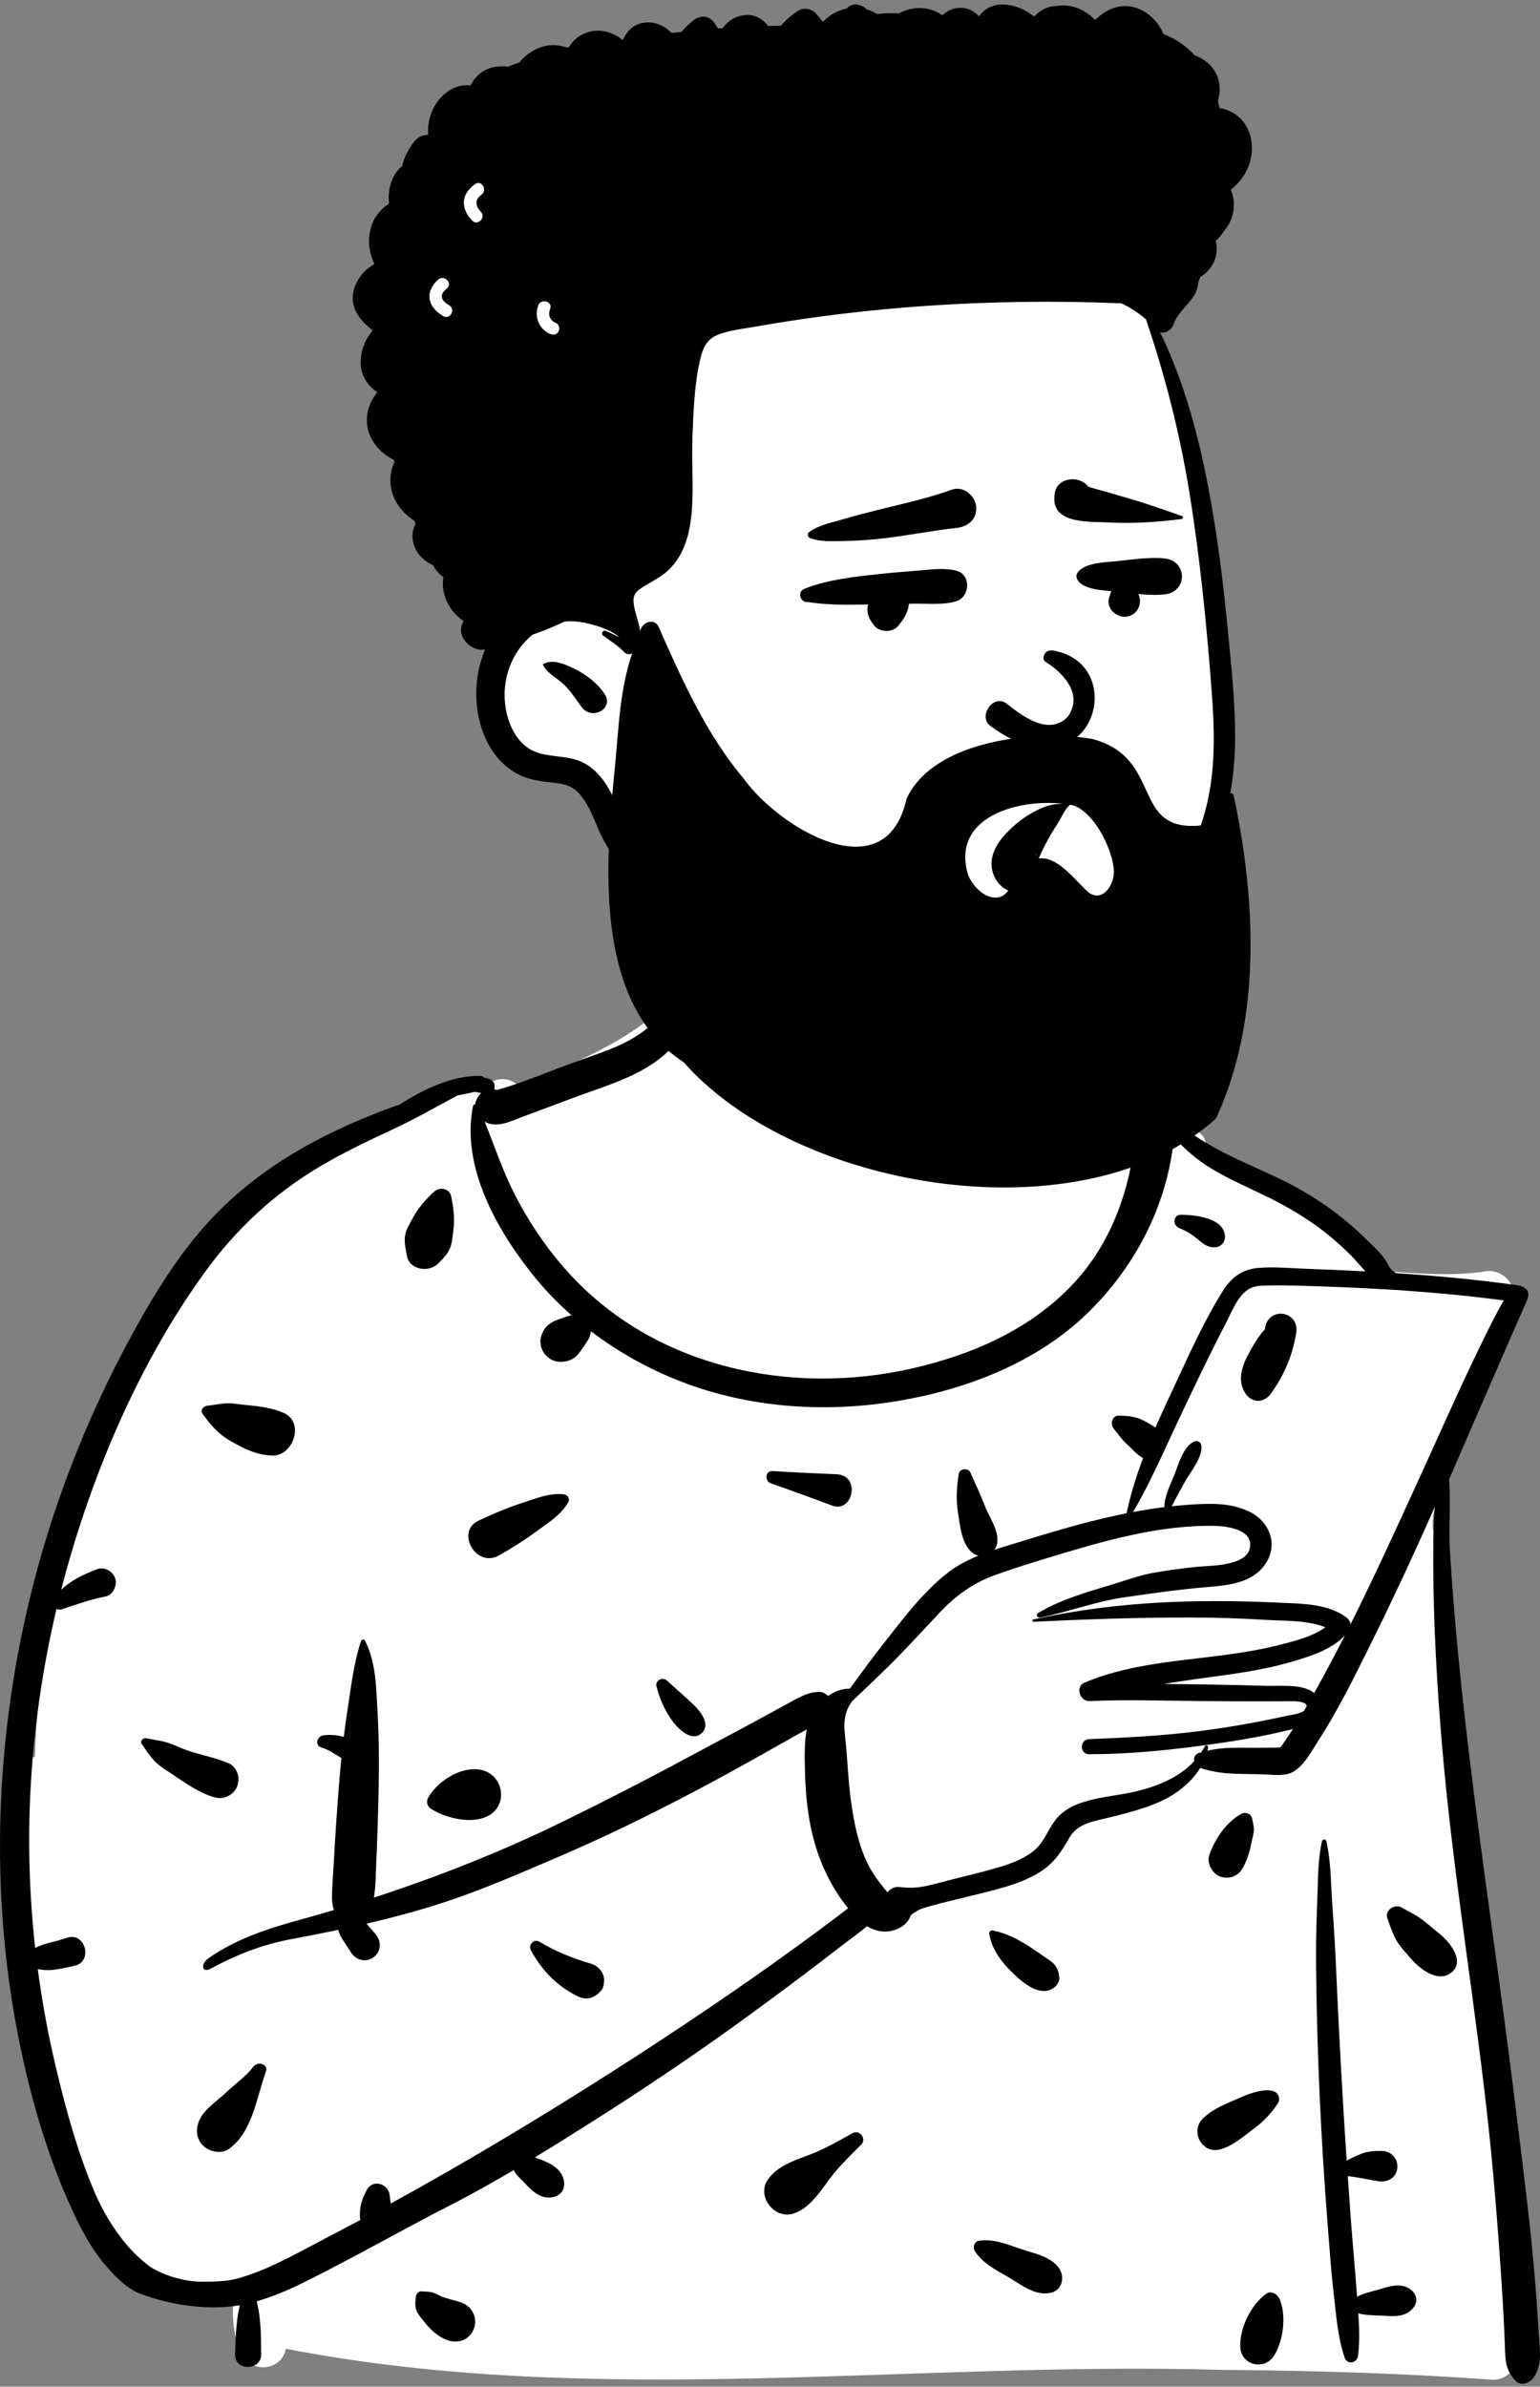 <svg width="204" height="316" viewBox="0 0 204 316" fill="none" xmlns="http://www.w3.org/2000/svg">
<rect x="0" y="0" width="204" height="316" fill="#808080" stroke="none"/>
<path fill-rule="evenodd" clip-rule="evenodd" d="M190.064 203.364C189.206 201.006 190.459 198.654 191.155 196.374C193.624 188.464 196.32 180.554 200.136 173.179C201.582 170.711 199.204 167.684 196.449 168.38C191.733 169.041 186.868 168.514 182.144 168.222C180.415 163.75 175.804 161.895 172.174 159.32C168.056 156.748 164.048 153.794 159.766 151.54C159.526 149.409 156.945 148.881 155.365 150.404C151.029 147.706 145.829 148.207 141.179 146.44C137.647 140.727 137.382 134.72 136.446 129.21C136.038 126.808 136.472 124.49 134.831 122.349C129.319 114.594 107.542 111.231 99.512 115.827C95.19 113.13 95.086 118.015 94.399 121.029C93.636 122.537 93.224 124.245 93.352 126.043C88.708 135.744 78.087 140.131 68.575 143.683C67.382 142.534 65.676 142.679 64.541 143.63C56.296 145.423 48.294 148.575 41.386 153.496C33.538 155.793 28.01 162.178 24.013 169.025C23.573 169.747 23.469 170.482 23.598 171.159C11.307 189.182 5.441 210.759 4.617 232.55C-3.286 237.296 8.374 279.925 11.088 288.775C11.091 288.773 11.094 288.772 11.097 288.771C12.858 291.89 14.857 300.79 19.264 300.101C22.288 303.521 27.105 302.849 31.208 303.111C30.539 305.675 30.868 308.61 31.663 311.143C32.604 314.158 37.219 314.262 37.874 310.973C78.728 318.913 120.647 312.578 161.96 313.769C173.904 313.854 185.849 314.224 197.765 315.075C199.443 315.195 201.145 313.479 201.03 311.809C198.468 284.541 196.062 248.67 193.198 221.67C192.517 215.512 191.981 209.287 190.064 203.364Z" fill="white"/>
<path fill-rule="evenodd" clip-rule="evenodd" d="M95.074 117.51C95.191 117.19 95.669 117.232 95.678 117.592C95.865 125.259 93.958 134.627 87.825 139.806C84.677 142.465 80.515 143.681 76.693 145.079L76.262 145.238L69.509 147.755C67.718 148.422 65.786 149.449 64.204 148.506C65.484 151.682 66.559 154.944 68.118 158.005C70.058 161.816 72.405 165.302 75.277 168.472C86.655 181.033 104.66 184.864 120.819 181.184C129.14 179.288 137.236 175.696 142.913 169.145C147.226 164.167 149.705 157.483 150.29 150.891C150.119 150.918 149.939 150.918 149.756 150.876C147.711 150.43 145.648 149.334 143.849 148.259L143.676 148.156C141.944 147.113 140.14 145.918 138.898 144.298C137.664 142.69 136.37 137.443 136.37 137.443C136.016 135.471 135.685 131.544 135.742 129.55C135.748 129.363 136.582 129.252 136.671 129.447C137.441 131.14 137.691 134.857 138.286 136.618L138.406 136.969C139.041 138.809 139.585 141.047 140.903 142.534C143.376 145.326 147.106 146.508 150.436 147.909C150.675 144.753 155.713 144.826 155.648 148.117C155.646 148.295 155.637 148.474 155.632 148.651C156.029 148.869 156.41 149.119 156.767 149.361L157.116 149.597C158.435 150.495 159.764 151.348 161.169 152.109C163.888 153.584 166.767 154.753 169.552 156.091C172.371 157.445 175.006 159.058 177.468 160.99C178.624 161.896 179.733 162.862 180.784 163.888L181.068 164.169C182.069 165.166 183.371 166.281 183.942 167.591C184.067 167.879 184.697 168.552 185.038 168.574C190.332 168.922 195.615 169.412 200.875 170.146C202.237 170.336 202.774 171.038 202.271 172.175C200.541 176.076 193.769 191.661 191.968 195.843C192.179 198.915 191.894 202.532 192.084 205.606C192.361 210.09 192.724 214.573 193.16 219.046C194.717 235.043 197.077 250.964 199.211 266.893C200.279 274.863 201.251 282.847 202.212 290.832C202.698 294.868 203.109 298.906 203.426 302.959C203.558 304.647 203.678 306.338 203.783 308.028L203.875 309.528C204 311.414 204.289 313.216 203.121 314.836C202.592 315.57 201.384 315.984 200.687 315.15C199.813 314.1 199.489 313.316 199.405 311.938C199.34 310.883 199.326 309.824 199.277 308.767C199.173 306.479 199.043 304.19 198.89 301.903C198.585 297.332 198.237 292.763 197.832 288.199C196.419 272.196 193.73 256.314 191.942 240.352C191.041 232.303 190.401 224.241 190.061 216.148C189.891 212.107 189.83 208.067 189.869 204.023C189.885 202.511 189.956 201.007 190.061 199.507C187.38 205.597 184.564 211.628 181.619 217.579L180.921 218.987C179.054 222.748 177.137 226.523 174.895 230.069L174.51 230.674C173.601 232.114 172.359 234.385 170.701 234.839C169.548 235.156 168.137 234.933 166.954 234.91C165.779 234.888 164.603 234.883 163.43 234.835C162.113 234.782 160.857 234.61 159.585 234.266C159.374 234.209 159.173 234.147 158.991 234.068C157.71 236.167 155.532 237.765 153.305 238.696C151.521 239.443 149.652 239.953 147.78 240.427L147.118 240.593C145.111 241.094 142.814 241.33 141.683 243.27L141.419 243.72C140.577 245.15 139.77 246.407 138.376 247.433C136.878 248.537 135.101 249.231 133.331 249.772C131.519 250.325 129.665 250.748 127.825 251.202L127.323 251.327C126.109 251.631 124.883 251.911 123.676 252.242C123.16 252.383 122.637 252.527 122.131 252.701C121.539 252.905 121.11 253.222 120.643 253.567C120.222 255.035 118.429 255.83 116.955 255.728C116.18 255.675 115.486 255.412 114.853 255.027C113.75 255.966 112.535 256.808 111.41 257.678C109.835 258.897 108.253 260.108 106.664 261.306C103.386 263.779 100.082 266.218 96.745 268.61C90.821 272.854 84.768 276.904 78.613 280.804C76.046 282.429 73.462 284.053 70.853 285.637L71.132 285.741L71.684 285.95C72.989 286.438 74.444 287.225 74.697 288.749C74.898 289.958 74.223 290.79 73.03 290.938C71.612 291.114 70.509 290.112 69.627 289.155C69.237 288.733 68.801 288.341 68.428 287.907C68.276 287.73 68.159 287.525 68.056 287.311C65.481 288.829 62.878 290.295 60.235 291.667L59.573 292.009C53.017 295.362 46.636 299.037 40.025 302.294C38.3 303.145 36.197 304.064 34.005 304.691C34.587 306.947 34.578 309.423 34.593 311.712C34.607 313.942 31.063 313.932 31.138 311.712L31.174 310.64C31.239 308.837 31.344 306.965 31.772 305.211C25.314 306.282 18.863 303.954 17.661 303.255C16.335 302.484 15.132 301.249 14.13 300.105C11.987 297.654 10.5 294.716 9.181 291.762C6.354 285.433 4.352 278.668 2.888 271.903C-2.51 246.959 -0.188 220.263 8.577 196.354C10.767 190.379 13.352 184.537 16.315 178.907L16.683 178.21C19.64 172.642 22.925 167.096 27.099 162.356C31.447 157.421 36.81 153.583 42.649 150.603C45.499 149.149 48.431 147.889 51.428 146.772C51.909 146.592 52.394 146.432 52.88 146.278C56.003 144.287 59.793 142.381 63.585 142.456C63.842 142.461 64.051 142.559 64.207 142.705C64.39 142.737 64.572 142.776 64.755 142.829C65.159 142.947 65.586 143.39 65.528 143.846L65.509 143.997C65.498 144.071 65.484 144.142 65.461 144.212C65.597 144.232 65.73 144.265 65.86 144.309C69.488 143.284 73.057 141.716 76.597 140.453L77.404 140.167C80.369 139.128 83.41 138.109 85.843 136.052C88.262 134.005 90.081 131.354 91.397 128.489C93.017 124.959 93.743 121.135 95.074 117.51ZM167.704 303.714C168.423 303.18 169.273 303.799 169.54 304.461C170.423 306.632 169.988 310.007 168.744 311.926C167.455 313.916 164.369 313.13 164.294 310.721C164.217 308.209 165.676 305.224 167.704 303.714ZM175.124 243.755C175.189 243.473 175.627 243.476 175.692 243.755C176.29 246.304 176.276 249.048 176.452 251.66L176.473 251.949C176.682 254.83 176.859 257.719 176.986 260.604C177.234 266.282 177.53 271.96 177.861 277.634C178.027 280.447 178.203 283.261 178.392 286.072C178.981 285.743 179.588 285.455 180.217 285.2C181.16 284.819 182.078 284.775 183.092 284.785C184.326 284.798 185.255 285.884 185.091 287.094C184.914 288.411 183.754 288.975 182.55 288.787C181.217 288.578 179.879 288.255 178.533 288.122C178.683 290.295 178.838 292.469 179.002 294.641C179.219 297.519 179.504 300.391 179.703 303.269C179.722 303.543 179.743 303.817 179.764 304.094C180.567 303.676 181.419 303.462 182.385 303.199L182.636 303.128C184.039 302.726 185.539 302.169 186.837 303.113C187.71 303.746 187.884 304.79 187.161 305.626C186.065 306.896 184.443 306.65 182.929 306.586L182.114 306.556C181.348 306.525 180.639 306.476 179.929 306.282C180.06 308.157 180.128 310.038 179.898 311.886C179.774 312.885 178.46 313.146 178.112 312.128C177.205 309.466 177.017 306.595 176.685 303.807C176.374 301.204 176.186 298.581 175.981 295.966L175.92 295.181C175.463 289.428 175.097 283.671 174.83 277.905C174.563 272.139 174.402 266.375 174.338 260.604C174.309 257.984 174.352 255.355 174.454 252.734L174.488 251.949C174.605 249.255 174.523 246.396 175.124 243.755ZM55.077 304.139C55.111 303.771 55.406 303.313 55.845 303.37C56.249 303.423 56.665 303.397 57.065 303.464C57.592 303.552 58.017 303.864 58.508 304.059C59.305 304.378 60.174 304.544 60.993 304.804C62.528 305.294 63.364 306.91 62.728 308.421C62.06 310.007 60.38 310.368 58.928 309.702C57.785 309.177 56.932 308.338 56.162 307.367L55.944 307.09C55.613 306.672 55.237 306.208 55.097 305.703C54.962 305.21 55.029 304.64 55.077 304.139ZM129.657 296.678C131.569 296.408 133.203 297.062 134.972 297.679L135.115 297.728C136.916 298.35 139.543 298.781 140.466 300.625C141.023 301.737 140.59 303.212 139.28 303.542C137.205 304.062 135.344 302.545 133.628 301.523L133.539 301.47C131.882 300.499 130.173 299.683 129.115 298.01C128.833 297.564 129.078 296.76 129.657 296.678ZM62.911 144.562C62.145 144.733 61.38 144.885 60.614 145.03C57.703 146.592 54.878 148.211 51.873 149.601C48.684 151.077 45.507 152.601 42.478 154.386C36.359 157.992 31.314 162.681 27.146 168.428C19.946 178.356 14.59 189.804 10.757 201.421C9.772 204.406 8.891 207.424 8.111 210.467C9.489 209.192 11.121 208.408 12.952 207.736C13.727 207.451 14.693 207.933 15.086 208.604C15.262 208.906 15.362 209.204 15.344 209.559C15.303 210.34 14.795 211.227 13.956 211.382C12.001 211.743 10.1 212.444 8.215 213.062C7.929 213.156 7.683 213.12 7.487 213.01C5.616 220.941 4.445 229.034 4.03 237.177C3.679 244.071 3.896 251.018 4.659 257.903C5.245 257.639 5.819 257.392 6.462 257.242C7.296 257.048 8.117 256.812 8.93 256.545C11.278 255.774 12.349 259.652 9.949 260.243C9.056 260.463 8.158 260.646 7.248 260.78C6.455 260.896 5.753 260.845 5.005 260.723C5.576 265.018 6.357 269.281 7.351 273.485L7.57 274.404C8.861 279.772 10.366 285.191 12.541 290.264C13.609 292.752 15.022 295.116 16.767 297.191C17.624 298.212 18.576 299.086 19.613 299.915C20.477 300.604 23.414 302.1 26.891 302.1C30.369 302.1 31.31 301.772 33.065 301.168C36.535 299.973 39.829 298.066 43.083 296.366L43.42 296.192C44.858 295.447 46.292 294.692 47.721 293.929C47.541 292.47 47.857 291.246 48.617 289.9C49.438 288.442 51.471 289.168 51.623 290.659L51.628 290.715C51.651 291.05 51.707 291.393 51.777 291.735C61.336 286.496 70.693 280.89 79.901 275.05C85.832 271.288 91.7 267.412 97.483 263.424C100.373 261.43 103.239 259.402 106.076 257.331C107.562 256.248 109.041 255.155 110.514 254.052C111.127 253.593 111.729 253.112 112.344 252.65C112.194 252.463 112.049 252.277 111.908 252.092C109.613 249.085 108.123 245.502 107.381 241.805C106.933 239.574 106.716 237.258 106.65 234.984L106.622 233.995C106.576 232.329 106.565 230.585 106.871 228.971C106.453 229.201 106.027 229.426 105.601 229.667C104.075 230.532 102.547 231.394 101.017 232.254C97.954 233.973 94.88 235.673 91.768 237.304C86.209 240.217 80.595 242.988 74.83 245.472L72.025 246.683C67.157 248.777 62.248 250.833 57.186 252.392C54.331 253.27 51.455 254.02 48.558 254.69L49.73 256.063C50.524 256.994 50.538 258.328 49.523 259.112C48.525 259.883 47.186 259.561 46.522 258.539L45.31 256.674C45.051 256.276 44.904 255.902 44.821 255.509C43.487 255.789 42.149 256.056 40.808 256.316L38.273 256.8C34.652 257.499 31.142 258.883 27.906 260.655C26.781 261.27 26.468 260.074 27.659 259.24C31.145 256.802 35.21 255.424 39.405 254.267L39.611 254.21C41.15 253.788 42.686 253.349 44.219 252.893C44.05 252.283 43.953 251.649 43.972 250.952C44.015 249.397 44.153 247.837 44.235 246.283C44.409 243.022 44.63 239.772 44.889 236.516C44.988 235.263 45.099 234.005 45.227 232.749C44.405 232.308 43.696 231.723 42.779 231.436L42.625 231.39C41.645 231.125 41.975 229.862 42.846 229.753C43.635 229.656 44.42 229.702 45.197 229.868C45.318 229.894 45.432 229.924 45.54 229.956C45.683 228.792 45.842 227.633 46.022 226.478C46.498 223.429 46.835 220.215 47.826 217.285C47.899 217.069 48.221 216.992 48.341 217.218C49.783 219.963 49.833 223.329 49.995 226.385L50.016 226.749C50.207 230.083 50.218 233.449 50.156 236.788C50.093 240.227 49.975 243.659 49.821 247.096C49.759 248.481 49.761 249.917 49.525 251.241C58.106 248.45 66.535 245.11 74.614 241.155C80.313 238.365 85.963 235.464 91.548 232.453C94.346 230.946 97.159 229.462 99.954 227.948C100.933 227.418 101.912 226.885 102.891 226.352L104.357 225.552C105.731 224.802 106.876 224.056 108.476 224.004C108.953 223.989 109.38 224.212 109.684 224.55C110.544 223.939 111.537 223.566 112.579 223.575C114.149 221.406 115.742 219.256 117.398 217.152L118.622 215.594C120.741 212.907 122.985 210.178 125.686 208.132C126.891 207.221 128.218 206.535 129.6 205.97C129.274 205.89 128.956 205.731 128.673 205.467C127.351 204.242 127.169 201.966 126.901 200.256C126.623 198.483 126.731 196.897 127.005 195.13C127.112 194.442 128.249 194.3 128.527 194.931C129.111 196.26 129.731 197.535 130.263 198.88L130.42 199.286C130.991 200.801 132.208 202.392 132.128 204.036C132.106 204.486 131.955 204.878 131.722 205.193C132.883 204.808 134.061 204.464 135.22 204.104C138.869 202.977 142.532 201.882 146.251 201.006C147.242 200.773 148.236 200.557 149.236 200.358C149.758 197.873 150.521 195.433 151.421 193.037C150.569 192.6 150.018 191.868 149.285 191.217C148.598 190.608 148.128 189.866 147.542 189.166C147.009 188.53 147.308 187.379 148.266 187.417L148.538 187.429C149.529 187.475 150.49 187.577 151.39 188.04L151.711 188.206C152.151 188.435 152.632 188.696 153.061 189.005C153.621 187.716 154.203 186.438 154.792 185.173L155.557 183.539C157.538 179.282 159.514 174.865 162.001 170.903C163.107 169.14 164.579 168.04 166.69 167.87C168.867 167.694 171.127 167.921 173.306 168C175.831 168.09 178.355 168.196 180.878 168.329C180.23 167.652 179.641 166.898 178.992 166.247C177.913 165.169 176.775 164.147 175.578 163.202C173.208 161.332 170.603 159.792 167.897 158.466C165.19 157.139 162.405 155.981 159.864 154.342C158.257 153.305 156.819 152 155.507 150.588C154.682 159.495 150.383 167.769 143.925 173.987C137.216 180.443 127.946 183.99 118.876 185.499C109.627 187.038 99.972 186.473 91.124 183.257C86.56 181.598 82.184 179.229 78.282 176.257C78.239 176.515 78.187 176.771 78.087 177.011C77.951 177.335 77.784 177.609 77.593 177.892L77.252 178.39C77.038 178.703 76.819 179.013 76.576 179.303C75.986 180.006 75.151 180.314 74.25 180.31C72.527 180.305 71.221 178.613 71.685 176.941C71.977 175.891 72.6 175.259 73.574 174.848C73.882 174.717 74.196 174.609 74.511 174.501L74.748 174.421C75.067 174.311 75.383 174.208 75.711 174.147C73.863 172.515 72.149 170.741 70.613 168.827C65.798 162.822 61.048 154.413 62.658 146.438C62.686 146.301 62.809 146.215 62.942 146.193C63.035 145.633 63.333 145.092 63.741 144.728C63.466 144.655 63.19 144.6 62.911 144.562ZM112.916 282.44C113.869 281.908 114.855 283.169 114.08 283.949L112.923 285.106C111.848 286.186 110.803 287.277 109.884 288.507L109.662 288.808C108.42 290.497 107.097 292.453 105.065 293.084C102.605 293.849 100.241 290.851 101.666 288.662C102.91 286.75 105.305 286.028 107.37 285.237C109.324 284.488 111.089 283.455 112.916 282.44ZM33.581 273.61C34.141 272.877 35.602 273.264 35.219 274.302C33.976 277.675 33.469 282.272 30.329 284.512C29.316 285.234 27.725 284.903 26.891 284.069C25.943 283.12 25.905 281.785 26.447 280.629C27.108 279.217 28.734 278.194 29.874 277.12L29.976 277.023C31.202 275.831 32.528 274.989 33.581 273.61ZM164.819 277.492C165.819 277.06 168.426 276.222 169.198 277.214C169.234 277.25 169.265 277.29 169.289 277.334C169.48 277.664 169.508 278.128 169.289 278.456C168.389 279.808 167.452 280.818 166.173 281.781L166.03 281.889C164.636 282.913 163.327 284.117 161.629 284.578C159.276 285.22 157.632 282.273 159.285 280.552C160.617 279.165 162.649 278.445 164.413 277.672L164.819 277.492ZM70.326 258.225C69.932 257.512 70.737 256.64 71.465 257.084C73.542 258.355 75.963 259.309 78.296 259.993C79.241 260.271 80.094 261.227 80.022 262.261L80.012 262.417C79.984 262.783 79.933 263.145 79.702 263.449C78.888 264.512 77.726 264.922 76.484 264.292C73.717 262.889 71.823 260.931 70.326 258.225ZM131.051 256.069C130.999 255.771 131.219 255.539 131.523 255.597C133.279 255.93 134.901 256.778 136.408 257.753C137.216 258.277 137.996 258.851 138.803 259.378C139.8 260.031 140.173 260.569 140.32 261.767C140.417 262.557 139.68 263.278 139.004 263.496C137.161 264.09 135.049 262.14 133.801 260.873L133.744 260.815C132.438 259.483 131.36 257.907 131.051 256.069ZM183.785 253.999C183.384 252.918 184.764 252.022 185.667 252.552C186.515 253.052 187.437 253.466 188.239 254.039C188.974 254.567 189.646 255.19 190.352 255.762L190.701 256.037C191.996 257.079 194.133 259.654 192.282 261.149C190.52 262.57 188.183 260.754 187 259.426L186.918 259.333C186.237 258.547 185.399 257.692 184.905 256.774C184.439 255.909 184.125 254.917 183.785 253.999ZM166.407 170.303C164.2 170.731 163.3 173.457 162.371 175.232C160.177 179.424 158.16 183.694 156.135 187.969C155.51 189.283 154.904 190.608 154.291 191.931C154.253 192.035 154.205 192.137 154.148 192.238C152.893 194.941 151.6 197.627 150.089 200.194C151.472 199.934 152.862 199.713 154.257 199.54C154.187 198.226 155.086 196.467 155.531 195.36L155.568 195.267C156.123 193.85 156.705 191.616 158.132 190.88C158.608 190.635 159.118 190.942 159.154 191.467C159.263 193.028 157.737 194.813 156.991 196.138C156.539 196.939 156.101 197.744 155.672 198.557C155.511 198.862 155.377 199.161 155.213 199.43C155.932 199.351 156.652 199.282 157.375 199.232L157.845 199.2C160.523 199.023 163.367 198.972 165.786 200.294C168.031 201.518 169.18 204.134 167.946 206.516C166.41 209.484 163.027 209.877 160.051 210.117C156.335 210.417 152.611 210.958 148.922 211.487C145.104 212.033 141.511 213.439 137.752 214.164C137.401 214.231 137.184 213.773 137.505 213.578C140.47 211.771 144.075 210.778 147.391 209.766L147.66 209.684C149.458 209.131 151.216 208.5 153.076 208.187C154.882 207.882 156.7 207.636 158.52 207.448L158.698 207.432C160.703 207.264 165.82 207.32 165.604 204.35C165.461 202.385 162.267 202.045 160.808 202.021C154.121 201.914 147.388 203.689 141.034 205.592L139.615 206.017C137.013 206.801 134.408 207.606 131.854 208.524C128.961 209.564 126.682 211.187 124.575 213.406C122.238 215.868 119.975 218.384 117.552 220.764C116.024 222.264 114.476 223.736 112.916 225.196C112.563 225.653 112.281 226.149 112.086 226.793C111.756 227.882 111.833 228.893 111.957 230.012C112.271 232.835 112.341 235.686 112.734 238.501C113.099 241.108 113.61 243.811 114.692 246.229C115.12 247.187 115.677 248.127 116.313 248.969L116.825 249.635C117.049 249.924 117.299 250.241 117.561 250.54C117.947 250.069 118.504 249.763 119.152 249.84C120.528 250.002 121.61 249.963 122.96 249.646C124.006 249.402 125.043 249.115 126.083 248.85C128.127 248.329 130.188 247.854 132.211 247.255L132.559 247.151C134.066 246.688 135.574 246.108 136.829 245.135C138.286 244.005 138.735 242.373 139.814 240.962C142.119 237.948 147.101 238.011 150.473 237.186C153.34 236.485 156.098 235.378 158.082 233.298L158.197 233.174C158.109 232.802 158.251 232.383 158.597 232.191L158.672 232.149C158.806 232.074 158.951 232.043 159.093 232.046C159.277 231.776 159.455 231.496 159.617 231.199C159.749 230.953 160.081 231.134 160.037 231.376C160.011 231.521 159.975 231.662 159.942 231.803C161.863 231.309 163.973 231.403 165.923 231.405L168.455 231.395C168.894 231.39 169.547 231.368 169.605 231.341L169.664 231.315C169.822 231.247 169.598 231.359 169.708 231.213C169.83 231.052 169.949 230.889 170.067 230.724C170.487 230.136 170.884 229.531 171.272 228.92C167.033 230.002 162.64 230.674 158.312 231.234C153.667 231.836 148.962 232.254 144.277 232.258C142.985 232.259 142.997 230.309 144.277 230.26C149.238 230.07 154.174 229.808 159.102 229.171C161.651 228.842 164.189 228.429 166.712 227.945C167.687 227.759 168.658 227.563 169.628 227.353L170.355 227.194C170.811 227.093 172.099 226.949 172.728 226.527C172.852 226.315 172.975 226.103 173.098 225.891C173.037 225.146 171.145 225.245 170.701 225.244C169.443 225.242 168.185 225.252 166.926 225.256C164.409 225.262 161.894 225.24 159.376 225.221C154.349 225.18 149.302 225.004 144.278 225.22C143.059 225.271 142.419 223.315 143.624 222.8C148.945 220.527 154.852 220.033 160.534 219.335C163.522 218.967 166.512 218.543 169.432 217.8L170.155 217.616C171.989 217.145 174.016 216.571 175.561 215.45C173.239 214.51 170.351 214.619 167.945 214.486L167.76 214.474C164.389 214.267 161.012 214.161 157.635 214.156C150.724 214.147 143.813 214.391 136.91 214.72C136.737 214.727 136.701 214.453 136.87 214.417C143.964 212.869 151.174 212.123 158.435 212.008C161.815 211.954 165.199 212.001 168.577 212.151L169.817 212.208C172.697 212.333 175.893 212.366 178.304 214.107C178.671 214.372 178.865 214.711 178.895 215.069C182.127 208.624 185.112 202.043 188.109 195.508C190.439 190.425 192.683 185.3 195.097 180.257L195.88 178.626C196.927 176.449 197.999 174.272 199.19 172.175C194.736 171.579 190.258 171.165 185.778 170.848C181.694 170.56 168.373 169.921 166.407 170.303ZM164.435 240.156C164.943 239.873 165.722 240.103 165.846 240.73C165.939 241.196 166.098 241.714 166.098 242.192C166.098 242.763 165.894 243.385 165.785 243.944C165.534 245.23 165.226 246.275 164.572 247.421C164.164 248.137 163.337 248.625 162.507 248.605C161.85 248.59 161.268 248.414 160.817 247.905C160.276 247.296 159.905 246.398 160.201 245.577C160.979 243.427 162.405 241.284 164.435 240.156ZM56.716 238.01C57.905 235.928 60.721 234.067 63.18 234.251C66.871 234.527 67.624 239.499 64.05 240.686C61.914 241.395 58.975 240.667 57.107 239.499C56.603 239.185 56.419 238.532 56.716 238.01ZM18.781 230.896C18.511 230.505 18.957 230.056 19.36 230.144C20.252 230.339 21.213 230.426 22.087 230.692C22.982 230.964 23.848 231.415 24.734 231.725C26.591 232.376 28.574 232.703 30.37 233.488C31.089 233.802 31.654 234.843 31.587 235.61L31.57 235.789C31.53 236.17 31.465 236.502 31.252 236.85C30.68 237.785 29.547 238.267 28.478 237.98C26.494 237.446 24.556 236.077 22.864 234.94L22.552 234.732C21.813 234.244 21.018 233.735 20.423 233.109C19.801 232.455 19.291 231.637 18.781 230.896ZM86.969 223.324C86.74 222.5 87.764 221.957 88.36 222.513C89.551 223.624 90.798 224.653 91.964 225.792L92.043 225.87C92.878 226.711 94.095 228.33 93.008 229.416C91.615 230.81 89.675 228.742 88.928 227.665C87.981 226.298 87.412 224.921 86.969 223.324ZM178.161 216.522C176.394 218.395 173.67 219.256 171.272 219.97C168.428 220.815 165.499 221.32 162.567 221.736C159.732 222.137 156.921 222.495 154.132 222.957C156.242 222.983 158.351 222.998 160.455 223.036C162.883 223.08 165.309 223.133 167.735 223.202C169.503 223.254 171.576 223.011 173.255 223.669C173.558 223.787 173.841 223.951 174.088 224.15C175.499 221.639 176.853 219.093 178.161 216.522ZM69.12 199.006C70.965 198.419 72.7 197.64 74.656 197.843C75.176 197.896 75.548 198.402 75.265 198.902C74.338 200.534 72.83 201.456 71.346 202.548L71.216 202.645C69.591 203.852 67.848 204.954 66.082 205.946C63.041 207.653 60.316 202.767 63.386 201.333C65.234 200.471 67.175 199.624 69.12 199.006ZM102.34 194.763C105.163 194.949 107.984 195.076 110.81 195.19C114.084 195.322 112.984 200.362 110.249 199.342C107.547 198.335 104.845 197.339 102.119 196.399C101.289 196.113 101.356 194.749 102.287 194.762L102.34 194.763ZM29.937 185.797C30.669 185.746 31.407 185.905 32.139 185.976L32.919 186.053C34.526 186.212 36.033 186.41 37.566 187.064C40.394 188.272 38.875 192.82 36.036 192.715C33.937 192.637 32.143 191.736 30.371 190.687C28.822 189.769 27.872 188.621 26.826 187.18C26.48 186.703 26.963 186.169 27.434 186.121C28.266 186.036 29.106 185.855 29.937 185.797ZM171.701 176.51C171.233 179.431 170.072 182.168 168.321 184.553C167.442 185.75 165.898 185.795 165.026 184.553C163.792 182.794 164.553 180.778 165.481 179.089L165.757 178.595C166.173 177.853 166.812 176.772 167.541 176.025L167.554 175.948C167.945 172.889 172.183 173.5 171.701 176.51ZM57.525 157.762C58.228 157.127 59.525 157.319 59.753 158.35C60.073 159.795 60.267 161.424 60.058 162.891C59.944 163.686 59.902 164.578 59.589 165.319C59.253 166.116 58.607 166.728 57.998 167.328C56.782 168.523 54.219 168.129 53.894 166.244L53.852 166.013C53.689 165.121 53.479 164.168 53.722 163.285C53.905 162.618 54.314 161.938 54.653 161.319L54.724 161.188C55.402 159.924 56.459 158.722 57.525 157.762ZM156.445 160.836L156.7 160.84C158.664 160.878 162.255 161.356 162.274 163.784C162.278 164.357 161.855 164.949 161.288 165.081C160.114 165.354 159.354 164.66 158.517 163.959C157.833 163.384 157.035 162.927 156.207 162.598C155.311 162.241 155.37 160.834 156.445 160.836Z" fill="black"/>
<path fill-rule="evenodd" clip-rule="evenodd" d="M159.837 66.205C158.823 58.11 155.638 49.515 152.288 41.967C144.755 26.011 127.509 23.814 112.049 20.524C96.793 18.302 80.638 16.296 65.611 20.729C57.164 22.799 53.865 32.863 55.198 40.806C55.959 45.755 58.211 50.439 60.131 55.026C63.947 64.445 66.369 74.53 66.373 84.729C66.111 91.393 65.171 98.999 72.827 101.822C80.112 105.447 80.727 115.272 89.85 120.845C93.538 128.321 103.587 128.978 110.818 130.712C115.389 131.587 120.01 132.231 124.646 132.647C138.067 134.367 148.803 130.478 155.828 118.516C160.53 111.239 164.03 102.833 163.167 94.012C162.304 84.722 160.87 75.482 159.837 66.205Z" fill="white"/>
<path fill-rule="evenodd" clip-rule="evenodd" d="M112.165 1.131C112.931 0.262 114.111 0.56 114.828 1.247C115.293 1.385 115.746 1.589 116.172 1.86C117.137 1.736 118.147 1.736 119.094 1.77C119.322 1.642 119.569 1.527 119.837 1.429C121.748 0.729 123.442 1.085 124.839 2.021C125.513 1.384 126.361 0.985 127.446 1.045C128.414 1.099 129.105 1.555 129.696 2.156C130.285 1.305 131.24 0.698 132.427 0.613C134.087 0.495 135.683 1.161 137.006 2.192C137.776 1.308 138.828 0.8 139.998 0.795C140.769 0.655 141.582 0.71 142.316 0.932C143.383 1.254 144.32 1.858 145.066 2.641C146.245 1.511 147.689 0.698 149.355 0.816C151.51 0.972 153.298 2.558 154.128 4.509C155.586 5.094 156.934 5.927 158.059 7.116C158.118 7.179 158.176 7.244 158.236 7.31C158.842 7.534 159.414 7.851 159.917 8.269C161.509 9.595 161.864 11.514 161.337 13.394C161.411 13.694 161.474 14.001 161.531 14.306C163.023 14.533 164.378 15.394 165.148 16.796C166.203 18.72 165.995 21.256 164.853 23.093C164.363 23.883 163.739 24.549 163.039 25.131C163.83 26.93 163.451 29.076 162.175 30.53C161.864 31.031 161.482 31.484 161.052 31.894C161.527 33.753 160.684 35.671 159 36.665L158.857 37.025C158.832 37.085 158.807 37.145 158.783 37.204C158.764 37.28 158.742 37.354 158.718 37.429C158.678 38.089 158.461 38.736 158.03 39.346C157.147 40.596 156.053 41.411 155.474 42.871L155.416 43.024C155.166 43.715 154.36 44.202 153.674 43.989C157.485 51.816 159.482 60.526 160.853 69.062C161.537 73.32 162.065 77.593 162.493 81.882L162.913 86.154C163.282 89.95 163.61 93.76 163.613 97.569C163.618 106.186 161.154 114.475 155.866 121.333C150.863 127.815 143.784 132.514 135.788 134.363C127.532 136.272 117.848 135.519 110.444 131.152C108.261 129.868 110.174 126.779 112.395 127.814C116.599 129.77 120.872 131.224 125.532 131.549C130.076 131.869 134.63 131.3 138.938 129.813C146.065 127.351 152.13 122.194 156.029 115.771C157.949 112.607 159.34 109.171 160.08 105.541C161.002 101.018 160.864 96.342 160.525 91.761L160.501 91.448C159.832 82.62 158.95 73.738 157.523 64.998C156.263 57.27 154.324 49.697 151.808 42.293C150.823 41.425 149.72 40.707 148.54 40.161C139.9 39.8 131.244 39.906 122.615 40.502C115.256 41.014 107.931 41.88 100.664 43.142L99.886 43.279C98.276 43.566 96.49 43.73 94.973 44.378C93.672 44.935 93.146 46.007 92.818 47.324C91.993 50.655 91.867 54.301 91.728 57.717C91.592 61.057 91.9 64.424 91.632 67.753C91.406 70.538 90.693 73.388 88.629 75.403C87.551 76.457 86.223 77.034 84.978 77.835C84.172 78.351 83.829 78.884 83.934 79.841C84.158 81.934 85.844 84.571 83.95 86.364C83.617 86.679 83.04 86.72 82.712 86.364C81.931 85.515 80.853 84.867 79.925 84.18C79.537 83.897 79.861 83.345 80.3 83.542C80.88 83.802 81.469 84.107 82.073 84.374C80.74 83.276 78.844 82.737 77.265 82.418C76.47 82.259 75.634 82.212 74.806 82.287C74.194 82.579 73.569 82.85 72.943 83.115C72.148 83.448 71.345 83.751 70.536 84.039C67.731 86.326 66.392 90.046 66.977 93.683C67.296 95.692 68.222 97.876 69.968 99.049C72.036 100.437 74.806 99.841 77.04 100.872C79.134 101.835 80.406 103.785 81.361 105.801L81.758 106.642C82.642 108.501 83.552 110.31 84.762 112.003C86.161 113.962 87.873 115.722 89.741 117.233C90.648 117.965 91.615 118.624 92.613 119.222L92.886 119.384C93.897 119.977 94.621 120.543 94.689 121.797C94.711 122.235 94.435 122.633 94.08 122.861C92.55 123.831 91.028 122.618 89.755 121.77C88.381 120.857 87.067 119.83 85.852 118.709C83.541 116.583 81.54 114.058 80.003 111.316C78.83 109.229 78.164 106.291 76.311 104.672C75.181 103.686 73.582 103.678 72.17 103.497C70.856 103.329 69.613 103.055 68.444 102.407C63.687 99.765 62.343 93.367 63.472 88.423C63.663 87.589 63.931 86.777 64.261 85.996C62.491 86.291 60.502 84.46 61.221 82.612C61.275 82.472 61.338 82.342 61.398 82.207C60.232 81.439 59.311 80.275 58.874 78.753C58.65 77.966 58.617 77.171 58.734 76.403C58.169 76.023 57.702 75.501 57.401 74.859C56.462 74.424 55.628 73.774 55.131 72.844C54.443 71.562 54.53 70.382 55.055 69.319C54.981 69.185 54.91 69.048 54.842 68.909C52.915 67.687 51.571 65.583 51.724 63.249C51.773 62.475 51.965 61.778 52.26 61.15C52.235 61.071 52.211 60.989 52.189 60.909C50.577 60.089 49.244 58.742 48.768 56.944C48.293 55.134 48.853 53.331 49.973 51.942C48.334 50.743 47.348 49.068 47.946 46.534C48.189 45.504 48.678 44.566 49.339 43.776C49.337 43.752 49.331 43.727 49.326 43.702L49.172 43.583C47.149 41.986 45.986 39.95 47.228 37.447C47.785 36.321 48.58 35.536 49.514 35.02L49.561 34.872C48.891 33.437 48.665 31.844 49.126 30.169C49.503 28.789 50.397 27.69 51.539 26.96C51.462 26.343 51.473 25.684 51.596 24.971C51.801 23.765 52.399 22.713 53.273 21.967C53.306 21.808 53.347 21.653 53.394 21.497C53.689 20.543 54.24 19.508 54.88 18.739C55.407 18.102 55.997 17.87 56.718 17.846C56.675 17.258 56.705 16.662 56.825 16.058C57.194 14.194 58.379 12.443 60.136 11.647C60.857 11.322 61.617 11.227 62.349 11.306C62.972 9.994 64.187 9.043 65.682 8.838C66.264 8.756 66.805 8.761 67.302 8.835C67.583 8.704 67.876 8.586 68.181 8.48C68.384 8.409 68.588 8.343 68.793 8.278C69.484 7.42 70.394 6.733 71.457 6.321C72.684 5.843 73.932 5.891 75.038 6.293L75.391 6.219C75.943 5.263 76.822 4.522 78.174 4.186C79.711 3.806 81.287 4.336 82.493 5.301C82.5 5.301 82.505 5.301 82.513 5.298C83.144 3.885 84.224 2.902 86.034 2.97C87.163 3.014 88.182 3.574 88.968 4.372C89.405 4.317 89.842 4.268 90.283 4.219C90.747 3.675 91.263 3.167 91.835 2.711C92.769 1.961 93.984 2.022 94.673 3.077C94.823 3.306 94.963 3.538 95.101 3.771L95.732 3.727C96.476 2.724 97.49 2.046 98.877 1.992C100.151 1.94 101.057 2.563 101.749 3.435C102.312 3.421 102.877 3.41 103.442 3.402C104.101 2.639 104.877 1.967 105.762 1.409C106.439 0.983 107.439 1.128 107.988 1.697C108.359 2.083 108.705 2.486 109.025 2.904C109.853 1.976 110.97 1.365 112.165 1.131ZM71.957 87.917C73.233 87.189 74.948 87.977 76.183 88.595C77.688 89.346 79.183 90.48 80.104 91.901C81.358 93.836 78.41 95.399 77.091 93.664C76.279 92.596 75.631 91.519 74.648 90.584C73.749 89.727 72.446 89.152 71.93 88.021C71.91 87.982 71.916 87.938 71.957 87.917ZM72.854 40.95L72.878 40.882C73.241 39.889 71.657 39.461 71.297 40.446C70.752 41.938 71.381 43.561 72.854 44.205C73.263 44.384 73.729 44.322 73.975 43.911C74.182 43.565 74.086 42.966 73.682 42.789C72.852 42.427 72.575 41.787 72.854 40.95ZM59.211 38.174C60.004 37.474 58.841 36.318 58.052 37.014C57.316 37.664 56.77 38.547 56.912 39.562C57.057 40.597 57.837 41.328 58.69 41.844C59.595 42.391 60.42 40.974 59.518 40.428L59.416 40.366C59.038 40.131 58.594 39.807 58.53 39.344C58.462 38.852 58.878 38.468 59.211 38.174ZM63.712 25.828L63.768 25.787C64.619 25.179 63.802 23.756 62.941 24.371C62.151 24.935 61.518 25.668 61.451 26.678C61.386 27.659 61.886 28.51 62.539 29.201C63.265 29.969 64.423 28.808 63.698 28.042C62.991 27.294 62.853 26.479 63.712 25.828Z" fill="black"/>
<path fill-rule="evenodd" clip-rule="evenodd" d="M141.44 106.311C141.63 106.259 141.797 106.514 141.64 106.653C140.996 107.224 140.589 108.288 140.12 109.013C139.672 109.702 139.243 110.385 138.85 111.107C138.41 111.916 137.985 112.723 137.642 113.579L137.575 113.751C137.677 113.996 137.757 114.237 137.817 114.395L137.833 114.44C138.418 115.935 137.191 117.596 135.804 118.015C133.435 118.728 131.401 116.782 131.346 114.466C131.301 112.646 132.535 111.023 133.789 109.819C134.886 108.766 136.114 107.869 137.488 107.213C138.095 106.924 138.724 106.682 139.382 106.541C140.055 106.397 140.782 106.489 141.44 106.311ZM136.975 112.911C137.149 112.992 137.297 113.193 137.422 113.427C137.36 113.229 137.231 113.031 136.975 112.911ZM138.458 87.605C140.52 88.859 143.664 91.784 141.445 94.894C138.833 97.636 135.071 94.493 133.218 93.07C131.5 91.969 129.568 94.803 131.162 96.09C144.556 106.009 149.991 87.933 139.501 86.13C138.345 85.931 137.917 87.217 138.458 87.605ZM121.499 75.559L121.863 75.529C123.445 75.389 125.046 75.177 126.605 75.535C128.699 76.016 128.546 79.064 126.605 79.625C124.895 80.119 122.999 79.904 121.232 79.922C120.954 79.925 120.678 79.931 120.4 79.936C120.345 80.597 120.128 81.166 119.797 81.735C119.559 82.144 119.257 82.532 118.958 82.894C118.248 83.756 116.576 83.737 115.86 82.894C115.331 82.27 114.909 81.553 114.903 80.708C114.9 80.492 114.927 80.264 114.979 80.037L114.014 80.054C111.656 80.09 109.279 80.073 106.962 79.7C106.138 79.869 105.464 78.382 106.601 77.937C109.693 76.728 113.147 76.371 116.427 76.008C118.113 75.821 119.809 75.693 121.499 75.559ZM147.838 74.309L147.922 74.301C149.968 74.091 152.223 73.728 154.274 73.937C157.335 74.248 157.33 78.387 154.274 78.698C153.152 78.811 151.97 78.756 150.792 78.647C151.394 79.926 150.679 81.452 149.228 81.647C147.88 81.829 146.48 80.518 146.924 79.111L146.945 79.049C147.03 78.805 147.108 78.532 147.201 78.263L146.712 78.222C145.253 78.092 143.228 77.83 142.69 76.677C142.529 76.329 142.566 76.007 142.816 75.71C143.839 74.492 146.36 74.452 147.838 74.309ZM126.082 64.832C127.563 64.294 129.102 65.553 129.294 66.972C129.515 68.608 128.335 69.684 126.841 69.88L126.766 69.889C123.467 70.252 120.193 70.917 116.89 71.293C115.389 71.463 113.877 71.575 112.367 71.616L111.288 71.64C109.966 71.674 108.547 71.704 107.325 71.248L107.33 71.24C107.006 71.146 106.857 70.678 107.218 70.422C108.517 69.502 110.271 69.155 111.784 68.718C113.306 68.278 114.838 67.873 116.376 67.492C119.603 66.693 122.955 65.968 126.082 64.832ZM139.739 65.214C140.131 63.145 143.061 62.923 144.137 64.429C144.833 64.668 145.852 64.917 146.484 65.104C147.586 65.431 148.688 65.755 149.792 66.07C152.078 66.722 154.309 67.547 156.558 68.317C156.789 68.397 156.726 68.691 156.503 68.72C153.365 69.129 150.28 69.319 147.123 69.188L146.476 69.159C143.695 69.05 138.973 69.257 139.739 65.214Z" fill="black"/>
<path fill-rule="evenodd" clip-rule="evenodd" d="M144.243 118.198C141.698 115.931 138.847 111.372 135.192 114.98C134.288 115.999 133.922 118.283 132.539 118.731C130.703 119.327 128.884 117.385 128.258 115.893C125.699 107.601 136.28 105.327 142.309 106.666C145.253 107.877 147.423 112.746 147.554 115.287C147.639 116.996 146.193 119.508 144.243 118.198ZM163.437 105.42C163.412 105.31 163.377 105.21 163.336 105.12C162.211 104.694 161.32 105.127 160.771 105.938C160.789 106.14 160.848 106.344 160.886 106.543C160.461 107.438 160.079 108.545 159.503 109.318C159.389 109.327 159.272 109.316 159.159 109.282C149.621 110.279 154.278 100.296 144.604 97.816C137.125 96.581 123.609 97.996 120.082 105.782C117.3 118.22 103.154 109.554 98.509 103.086C93.552 97.198 90.348 90.006 87.257 83.026C86.604 81.548 84.568 82.604 84.789 84.021C81.932 89.752 82.028 96.637 81.321 102.916C80.117 115.443 78.945 133.009 90.579 140.658C105.738 157.8 143.592 163.847 161.074 148.099C167.127 135.081 166.381 119.2 163.437 105.42Z" fill="black"/>
</svg>
